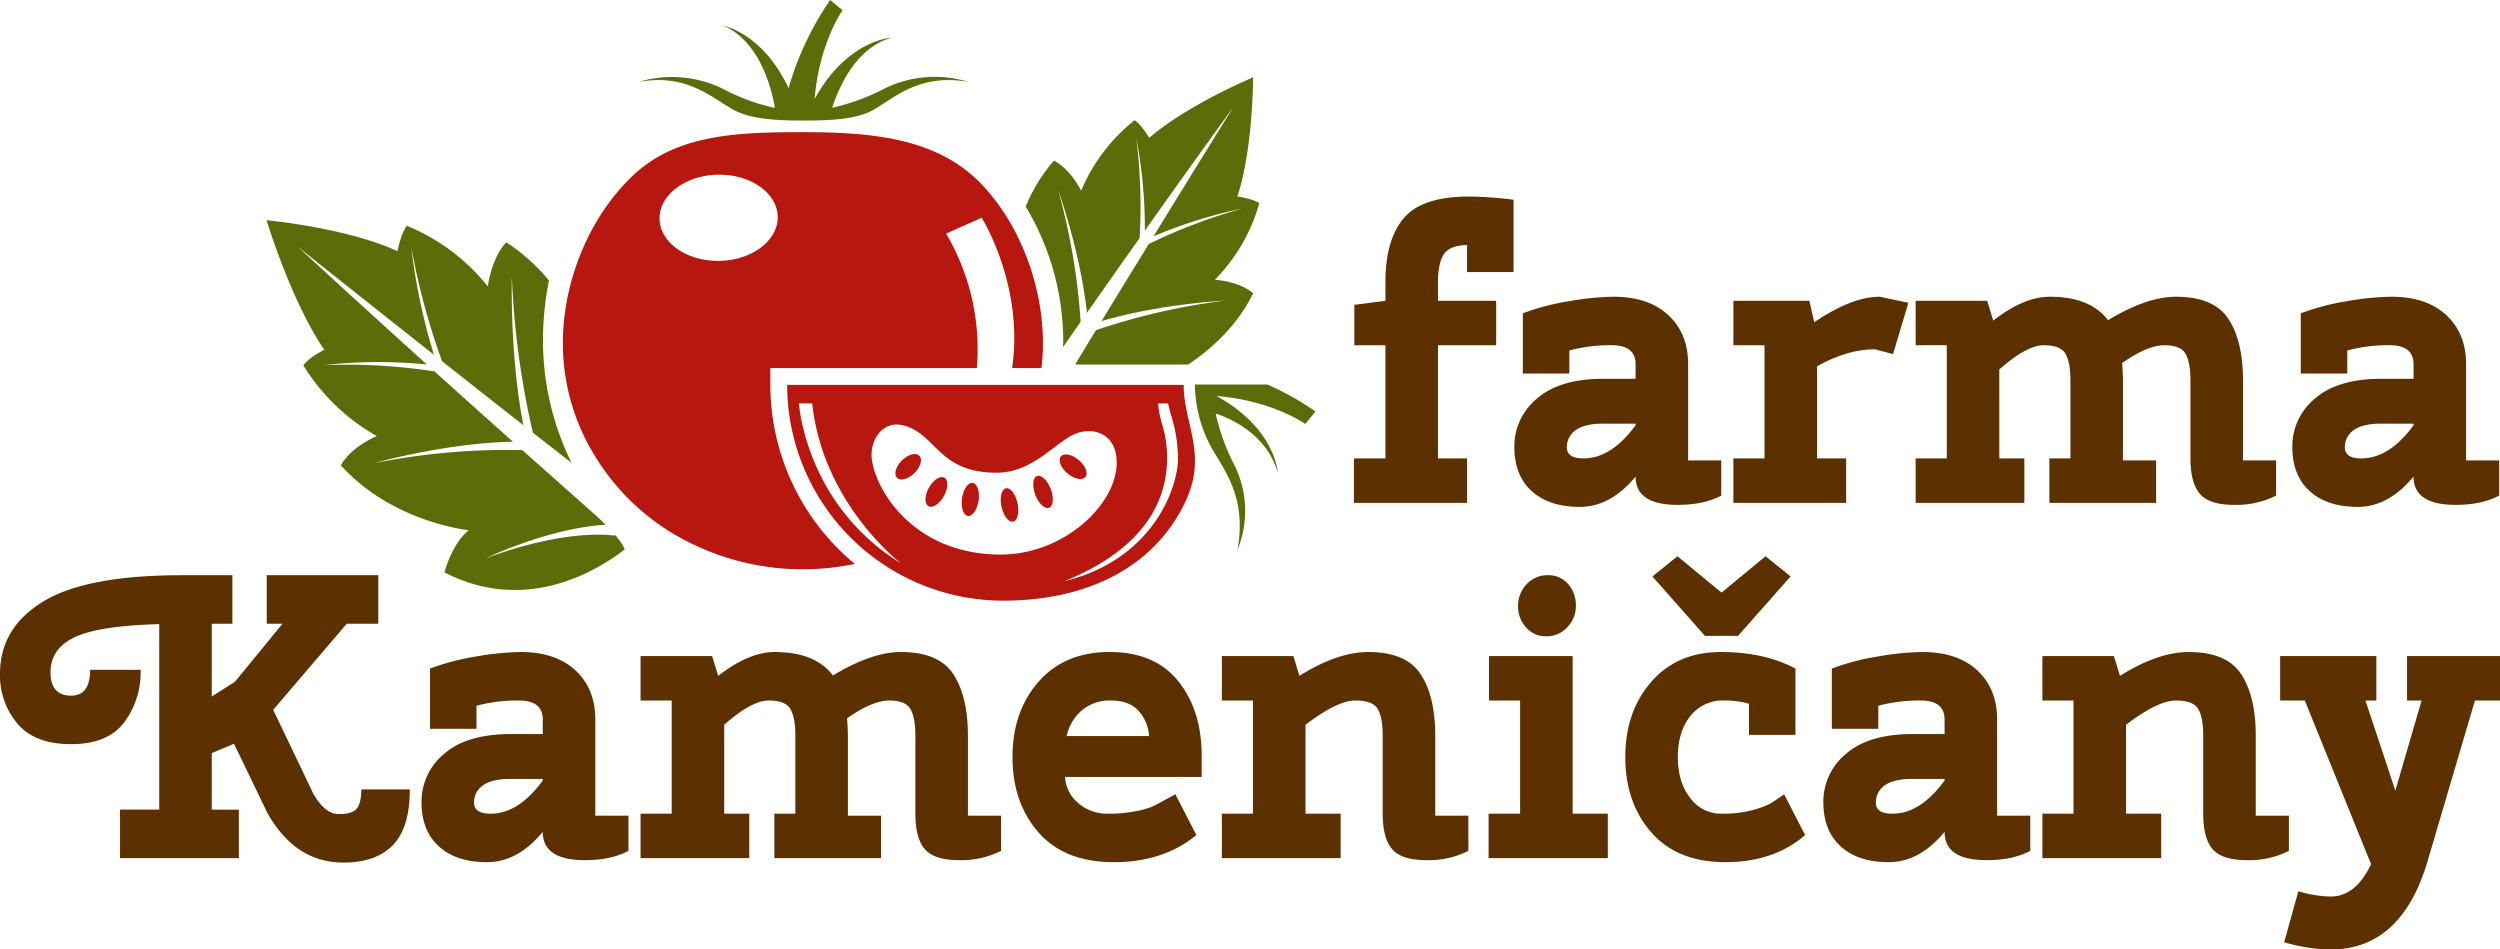 <svg xmlns="http://www.w3.org/2000/svg" viewBox="0 0 742.311 281.922"><defs><style>.cls-1{fill:#5b6c08;}.cls-2{fill:#b8170f;}.cls-3{fill:#5d3000;}</style></defs><title>farma-kamenicany</title><g id="Vrstva_2" data-name="Vrstva 2"><g id="Vrstva_1-2" data-name="Vrstva 1"><path class="cls-1" d="M96.306,103.841s-8.448-11.16-17.172-38.465c26.81,2.93,38.871,9.22,38.871,9.22,1.211-5.751,2.808-7.547,2.808-7.547A59.439,59.439,0,0,1,144.83,85.034c1.525-9.549,5.511-13.077,5.511-13.077A55.994,55.994,0,0,1,163,83.289a89.883,89.883,0,0,0-1.737,20.286,82.108,82.108,0,0,0,8.443,33.843c-3.327-2.574-7.217-5.609-11.479-8.945a247.671,247.671,0,0,1-6.236-46.2s-.714,22.732,3.408,43.977c-7.5-5.874-15.892-12.5-24.148-19.019A206.569,206.569,0,0,1,122.1,73.249a179.393,179.393,0,0,0,6.754,32.1C107.8,88.7,88.38,73.245,88.38,73.245c14.034,12.919,26.944,24.663,38.352,34.964a147.174,147.174,0,0,0-30.72.216,171.363,171.363,0,0,1,33.019,1.858c8.748,7.9,16.57,14.9,23.265,20.874-20.433.412-41.319,6.4-41.319,6.4a201.791,201.791,0,0,1,44.1-3.921c10.559,9.4,17.985,15.959,21.425,19.032,1.286,1.158,2.375,2.189,3.324,3.136l-.2.019c-17.027,1.043-35.456,9.967-35.456,9.967,24.81-9.2,38.3-6.732,38.3-6.732l.195-.22c2.3,2.7,2.74,4.013,2.816,4.319-8.68,6.684-29.594,19.1-53.5,6.809,0,0,2.008-8.248,7.185-12.529,0,0-22.666-2.3-37.946-19.265,0,0,2.309-4.961,10.65-8.706A60.137,60.137,0,0,1,90.075,108.48S91.348,106.406,96.306,103.841Z"/><path class="cls-2" d="M228.733,114.277l0-4.994h61.313a67.562,67.562,0,0,0-9.125-39.924l10.563-4.693s12.622,19.958,9.037,44.617h8.709a63.629,63.629,0,0,0,.439-7.394c0-17.1-6.782-35.048-17.949-46.9C278.661,41.129,259.611,39.241,238.4,39.241c-19.681,0-37.5.669-50.4,12.819s-20.873,31.286-20.873,49.829a63.782,63.782,0,0,0,8.432,31.691l.012-.019a68.318,68.318,0,0,0,31.865,28.81,74.535,74.535,0,0,0,30.96,6.662,75.671,75.671,0,0,0,15.427-1.595A69.032,69.032,0,0,1,228.733,114.277Zm-15.12-36.821c-9.69.178-17.648-5.407-17.775-12.472s7.618-12.936,17.305-13.111,17.644,5.407,17.776,12.471S223.3,77.279,213.613,77.456Z"/><path class="cls-1" d="M390.6,122.192a81.879,81.879,0,0,0-14.3-8.019H354.8v.1a39.712,39.712,0,0,0,6.106,20.665c3.881,6.454,9.061,14.245,6.535,28.329a30.586,30.586,0,0,0-1.021-25.378,63.459,63.459,0,0,1-5.465-15.092c5.473,1.754,15.443,6.821,18.457,17.613,0,0-.607-13.172-18.2-22.825,16.736,1.372,26.351,8.3,26.351,8.3Z"/><path class="cls-1" d="M217.453,32.422c4.873,2.8,12.277,3.4,21.123,3.376,8.844.024,16.357-.512,21.122-3.376,6.454-3.876,13.786-10.62,27.871-8.091a33.741,33.741,0,0,0-25.378,2.191,63.367,63.367,0,0,1-15.09,5.467c1.752-5.474,6.816-17.792,17.612-20.8,0,0-13.171.609-22.826,18.2,1.372-16.735,8.3-26.349,8.3-26.349L246.5,0a89.664,89.664,0,0,0-12.357,26.191C226.526,9.853,214.811,7.628,214.811,7.628c11.231,4.9,14.5,19.721,15.267,24.415a58.9,58.9,0,0,1-15.122-5.521,34.429,34.429,0,0,0-25.374-2.191C203.667,21.8,210.7,28.546,217.453,32.422Z"/><path class="cls-1" d="M315.638,103.067q2.373-3.409,5.23-7.5a193.63,193.63,0,0,0-6.688-39.174s6.621,18.27,8.548,36.516c4.479-6.4,9.731-13.874,15.658-22.244a164.454,164.454,0,0,0-1-29.663,141.7,141.7,0,0,1,2.554,27.465c7.732-10.911,16.556-23.263,26.276-36.7,0,0-11.423,18.429-23.716,38.409a141.667,141.667,0,0,1,26.319-8.246A164.172,164.172,0,0,0,341.1,72.442c-4.813,7.831-9.7,15.8-14.036,22.905,17.449-5.144,36.517-6.071,36.517-6.071a194.674,194.674,0,0,0-38.155,8.754c-2.287,3.757-4.381,7.209-6.186,10.209H352.82c6.153-4.119,14.346-11.064,19.269-21.144,0,0-3.261-3.325-11.364-4.032A52.594,52.594,0,0,0,373.91,60.348s-1.624-1.3-6.527-1.995c0,0,4.322-11.22,4.7-35.4-22.159,9.686-30.84,18.005-30.84,18.005-2.526-4.256-4.361-5.254-4.361-5.254a52.6,52.6,0,0,0-15.864,20.932c-3.779-7.2-8.107-8.926-8.107-8.926a49.5,49.5,0,0,0-8.36,13.624A77.845,77.845,0,0,1,315.7,100.845C315.7,101.589,315.661,102.326,315.638,103.067Z"/><path class="cls-2" d="M233.723,114.272a64.151,64.151,0,0,0,64.15,64.076c23.74,0,44.174-9.02,53.882-28.927,7.029-14.41-.3-23.487-.292-35.149Zm3.5,5.507h3.932c3.265,30.081,26.462,47.569,26.462,47.569C239.064,149.745,237.224,119.779,237.224,119.779Zm59.92,44.884c-25.224,0-36.915-18.354-38.264-28.208-.786-5.744,3.246-11.648,9.218-10.18,10.031,2.464,10.318,14.081,27.815,14.081,10.4,0,16.919-8.411,22.627-11.215,5.961-2.936,13.818-.324,12.971,9.578C330.481,150.809,315.229,164.663,297.144,164.663Zm18.879,7.922c21.957-8.924,30.415-22.1,30.514-36.434.057-8.215-2.466-11.2-2.64-16.372h2.935c.977,4.736,2.648,7.431,2.94,15.787S342.919,165.989,316.023,172.585Z"/><path class="cls-2" d="M307.806,141.4c-1.217.6-1.361,3.177-.312,5.752s2.882,4.177,4.1,3.573,1.356-3.179.307-5.754S309.027,140.795,307.806,141.4Z"/><path class="cls-2" d="M268.26,136.279c-1.952,1.658-2.909,4.034-2.128,5.308s2.979.964,4.931-.694,2.907-4.03,2.133-5.3S270.21,134.625,268.26,136.279Z"/><path class="cls-2" d="M319.837,136.22c-2.111-1.53-4.356-1.719-5.019-.415s.515,3.61,2.625,5.145,4.358,1.725,5.016.421S321.946,137.761,319.837,136.22Z"/><path class="cls-2" d="M298.645,144.983c-1.306.31-1.876,2.778-1.269,5.51s2.162,4.7,3.472,4.39,1.877-2.778,1.272-5.513S299.956,144.674,298.645,144.983Z"/><path class="cls-2" d="M289.026,143.427c-1.318-.423-2.806,1.413-3.314,4.1s.149,5.206,1.473,5.627,2.806-1.411,3.316-4.1S290.352,143.849,289.026,143.427Z"/><path class="cls-2" d="M276.085,144.358c-1.427,2.252-1.71,4.842-.635,5.781s3.106-.124,4.537-2.376,1.713-4.84.635-5.78S277.512,142.106,276.085,144.358Z"/><path class="cls-3" d="M435.609,80.788v-8.04q-5.161.121-6.9,2.76t-1.74,8.28v5.52h17.28v13.2h-17.28v33.6h8.64v13.2h-33.6v-13.2h9.36v-33.6h-9.24v-12l9.24-1.2v-5.52q0-12.6,5.46-19.02t19.38-6.42a115.926,115.926,0,0,1,13.2.96v21.48Z"/><path class="cls-3" d="M469.088,150.508q-9.122,0-14.28-4.68t-5.161-13.14a18.358,18.358,0,0,1,6.721-14.34q6.72-5.878,19.8-5.88h9.479v-4.32q0-5.638-7.08-5.64a46.437,46.437,0,0,0-12.6,1.56v6.84h-13.8V93.028a70.628,70.628,0,0,1,13.74-3.6,81.971,81.971,0,0,1,13.14-1.32q10.44,0,16.32,5.46t5.88,14.58v28.56h9.84v10.44q-5.162,2.762-12.96,2.76-12.481,0-12.481-8.4Q478.206,150.508,469.088,150.508Zm1.08-14.4q8.28,0,15.479-9.84v-.48h-9.6q-5.521,0-8.16,1.92a6.059,6.059,0,0,0-2.64,5.16Q465.248,136.108,470.168,136.108Z"/><path class="cls-3" d="M539.526,136.108h8.64v13.2h-33.48v-13.2h9.24v-33.6h-9.24v-13.2h22.56l1.44,6.36q11.16-7.56,19.44-7.56l8.521,1.8-4.561,15.24-5.4-1.44q-8.162,0-17.16,5.04Z"/><path class="cls-3" d="M593.645,136.108h7.439v13.2H568.8v-13.2h9.239v-33.6H568.8v-13.2h21.239l1.8,5.88q9.117-7.079,16.8-7.08,12,0,17.279,6.96,11.52-6.959,20.16-6.96,11.28,0,15.6,6.6T666,112.948v23.76h9.841v10.44a26.147,26.147,0,0,1-12.481,2.76q-7.322,0-10.139-3.24t-2.821-10.56v-23.16q0-5.278-1.44-7.86t-6.36-2.58q-4.922,0-12.48,5.28.238,3.361.24,5.16v23.76h9.84v12.6h-31.68v-13.2h6.241v-23.16q0-5.278-1.441-7.86t-6.479-2.58q-5.042,0-13.2,7.2Z"/><path class="cls-3" d="M700.084,150.508q-9.121,0-14.28-4.68t-5.16-13.14a18.357,18.357,0,0,1,6.72-14.34q6.72-5.878,19.8-5.88h9.48v-4.32q0-5.638-7.081-5.64a46.432,46.432,0,0,0-12.6,1.56v6.84h-13.8V93.028a70.628,70.628,0,0,1,13.74-3.6,81.96,81.96,0,0,1,13.14-1.32q10.44,0,16.32,5.46t5.88,14.58v28.56h9.84v10.44q-5.16,2.762-12.96,2.76-12.482,0-12.48-8.4Q709.2,150.508,700.084,150.508Zm1.08-14.4q8.28,0,15.48-9.84v-.48h-9.6q-5.521,0-8.16,1.92a6.059,6.059,0,0,0-2.64,5.16Q696.244,136.108,701.164,136.108Z"/><path class="cls-3" d="M36.84,214.541q-4.922,6.422-15.72,6.42T5.16,214.842A22.146,22.146,0,0,1,0,200.081Q0,186.4,12.84,178.6t41.04-7.8H69v14.4H62.88v21.6l6.84-4.319L83.88,185.2H79.2V170.8h33.12v14.4h-9.36L81.12,210.762,93,235.6q3.478,6.12,7.62,6.119t5.4-1.739q1.26-1.74,1.26-5.581h14.4q0,11.4-5.04,16.56T102,256.121q-14.281,0-22.561-14.639l-9.959-20.64-6.6,2.76v16.8h8.04v14.4H35.64V240.4H47.28v-55.08q-18,.483-25.14,3.9T15,199.6q0,6.96,6.12,6.959,5.639,0,5.64-7.68h15A24.981,24.981,0,0,1,36.84,214.541Z"/><path class="cls-3" d="M144.6,256q-9.123,0-14.281-4.681t-5.16-13.139a18.352,18.352,0,0,1,6.721-14.34q6.719-5.88,19.8-5.881h9.479v-4.32q0-5.638-7.08-5.639a46.468,46.468,0,0,0-12.6,1.559v6.84h-13.8v-17.88a70.56,70.56,0,0,1,13.74-3.6,81.845,81.845,0,0,1,13.14-1.32q10.44,0,16.32,5.459t5.88,14.58V242.2h9.84v10.44q-5.161,2.763-12.96,2.76-12.483,0-12.481-8.4Q153.717,256,144.6,256Zm1.08-14.4q8.279,0,15.479-9.84v-.481h-9.6q-5.522,0-8.161,1.92a6.062,6.062,0,0,0-2.639,5.16Q140.759,241.6,145.679,241.6Z"/><path class="cls-3" d="M215.037,241.6h7.44v13.2H190.2V241.6h9.24V208H190.2V194.8h21.24l1.8,5.881q9.117-7.08,16.8-7.08,12,0,17.279,6.959,11.522-6.959,20.161-6.959,11.279,0,15.6,6.6t4.32,18.24V242.2h9.84v10.44a26.128,26.128,0,0,1-12.48,2.76q-7.322,0-10.14-3.24T271.8,241.6V218.441q0-5.279-1.441-7.86T264,208q-4.921,0-12.48,5.279.238,3.36.24,5.16V242.2h9.84v12.6h-31.68V241.6h6.24V218.441q0-5.279-1.44-7.86T228.237,208q-5.04,0-13.2,7.2Z"/><path class="cls-3" d="M356.8,224.321v6.361H316.236a10.907,10.907,0,0,0,4.021,7.859,12.961,12.961,0,0,0,8.58,3.061,41.2,41.2,0,0,0,8.34-.721,27.892,27.892,0,0,0,4.8-1.32q1.379-.6,4.139-2.16l2.88-1.559,6.24,12.119Q345.4,256,330.757,256t-22.38-8.82q-7.74-8.821-7.74-22.381t7.74-22.379q7.738-8.821,21.119-8.82t20.341,8.639Q356.8,210.883,356.8,224.321Zm-18.9-13.44Q335.076,208,329.856,208a12.791,12.791,0,0,0-8.639,2.939,13.866,13.866,0,0,0-4.5,7.62H341.2A12.362,12.362,0,0,0,337.9,210.881Z"/><path class="cls-3" d="M387.636,241.6h10.439v13.2H362.8V241.6h9.239V208H362.8V194.8h21.239l1.8,5.881q11.277-7.08,20.4-7.08,11.279,0,15.6,6.6t4.319,18.24V242.2H436v10.44a26.121,26.121,0,0,1-12.479,2.76q-7.322,0-10.14-3.24t-2.82-10.559V218.441q0-5.279-1.441-7.86T402.4,208q-5.283,0-14.76,7.2Z"/><path class="cls-3" d="M442.115,208V194.8h24.84v46.8H477.4v13.2H442V241.6h9.36V208Zm17.04-19.08a7.716,7.716,0,0,1-6.059-2.641,9.248,9.248,0,0,1-2.341-6.359,9.091,9.091,0,0,1,2.52-6.42,8.259,8.259,0,0,1,6.3-2.7,7.619,7.619,0,0,1,6.061,2.64,9.413,9.413,0,0,1,2.279,6.36,9.09,9.09,0,0,1-2.519,6.42A8.2,8.2,0,0,1,459.155,188.922Z"/><path class="cls-3" d="M535.993,247.961Q526.635,256,512.354,256t-22.02-8.82q-7.74-8.821-7.74-22.381t7.74-22.379q7.738-8.821,20.64-8.82t22.139,4.919V218.2h-13.8v-9.24a25.8,25.8,0,0,0-7.32-.959,12.149,12.149,0,0,0-10.139,4.68q-3.663,4.679-3.661,12.119t3.661,12.121a11.266,11.266,0,0,0,9.24,4.68,34.58,34.58,0,0,0,9.359-1.081,24.286,24.286,0,0,0,5.28-1.98q1.5-.9,4.021-2.7Zm-29.76-59.16-15.6-17.64,7.439-6,13.08,10.8,13.08-10.8,7.441,6-15.6,17.64Z"/><path class="cls-3" d="M560.833,256q-9.122,0-14.28-4.681t-5.161-13.139a18.355,18.355,0,0,1,6.721-14.34q6.72-5.88,19.8-5.881h9.479v-4.32q0-5.638-7.079-5.639a46.481,46.481,0,0,0-12.6,1.559v6.84h-13.8v-17.88a70.56,70.56,0,0,1,13.74-3.6,81.866,81.866,0,0,1,13.14-1.32q10.44,0,16.32,5.459t5.88,14.58V242.2h9.84v10.44q-5.161,2.763-12.96,2.76-12.482,0-12.481-8.4Q569.952,256,560.833,256Zm1.08-14.4q8.28,0,15.479-9.84v-.481h-9.6q-5.522,0-8.16,1.92a6.06,6.06,0,0,0-2.64,5.16Q556.993,241.6,561.913,241.6Z"/><path class="cls-3" d="M631.272,241.6h10.439v13.2H606.432V241.6h9.239V208h-9.239V194.8h21.239l1.8,5.881q11.277-7.08,20.4-7.08,11.279,0,15.6,6.6t4.319,18.24V242.2h9.84v10.44a26.128,26.128,0,0,1-12.48,2.76q-7.32,0-10.139-3.24T654.191,241.6V218.441q0-5.279-1.44-7.86T646.031,208q-5.281,0-14.759,7.2Z"/><path class="cls-3" d="M705.591,208h-3.24l8.88,26.76,7.8-26.76h-4.32V194.8h27.6V208h-7.44l-13.8,46.8q-7.682,27.118-29.04,27.121a48.868,48.868,0,0,1-13.8-2.16l4.2-15.121a35.11,35.11,0,0,0,9.6,1.56q7.439,0,12-9.6L684.351,208h-7.32V194.8h28.56Z"/></g></g></svg>